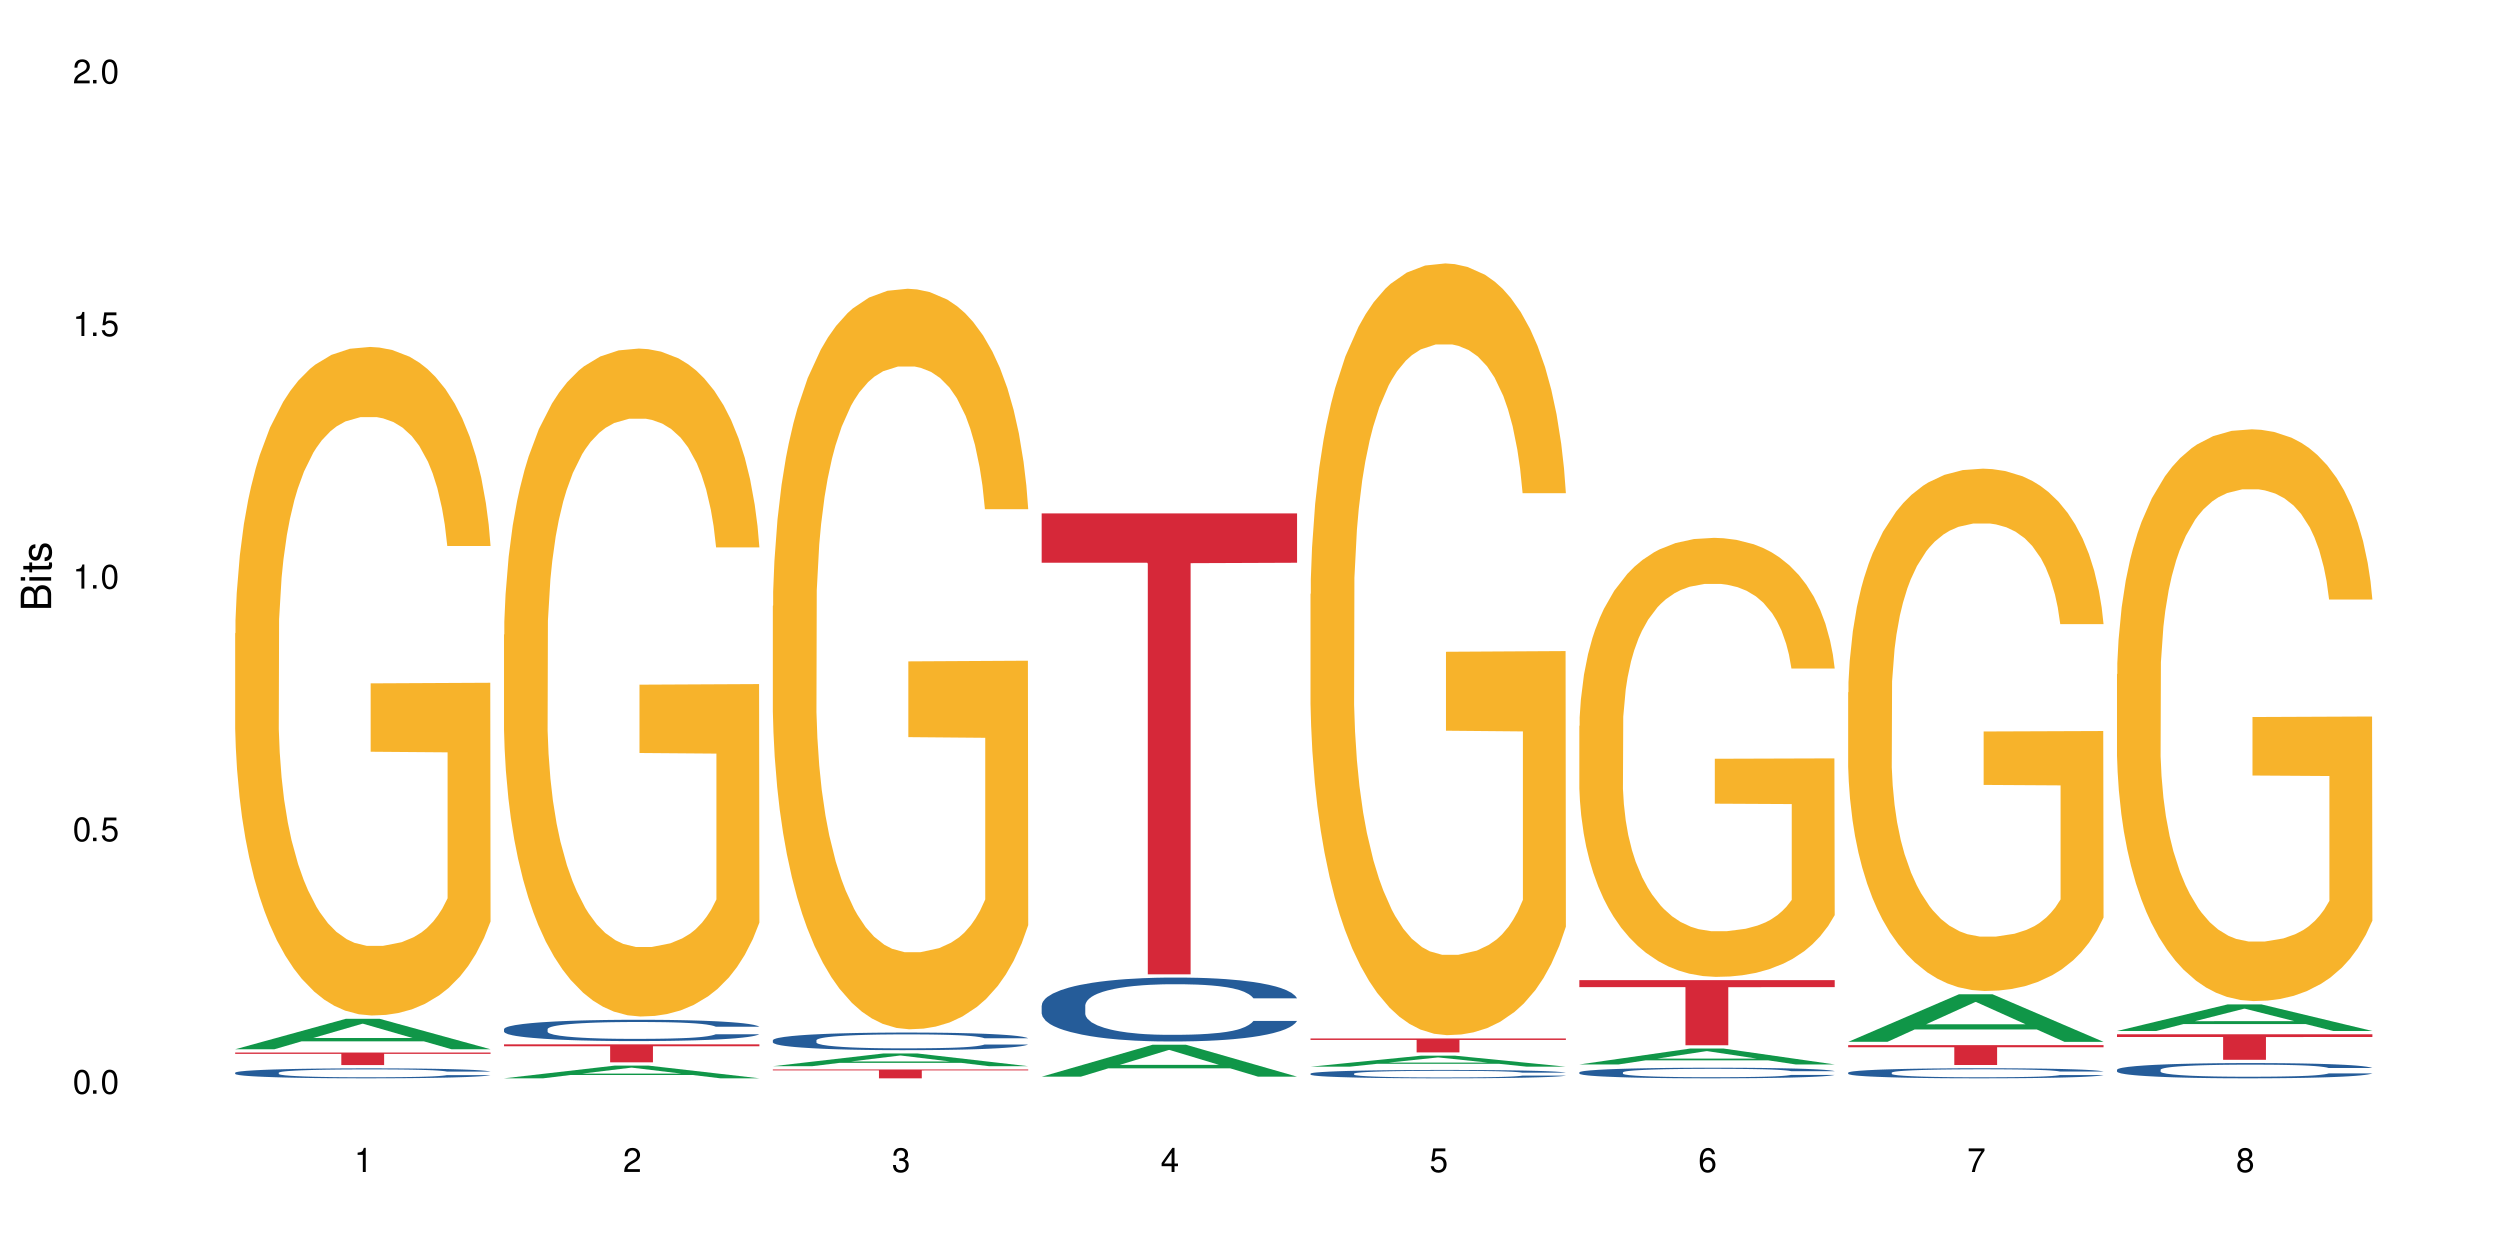 <?xml version="1.0" encoding="UTF-8"?>
<svg xmlns="http://www.w3.org/2000/svg" xmlns:xlink="http://www.w3.org/1999/xlink" width="720" height="360" viewBox="0 0 720 360">
<defs>
<g>
<g id="glyph-0-0">
</g>
<g id="glyph-0-1">
<path d="M 2.641 -6.938 C 2 -6.938 1.422 -6.656 1.078 -6.172 C 0.641 -5.562 0.406 -4.641 0.406 -3.359 C 0.406 -1.016 1.188 0.219 2.641 0.219 C 4.078 0.219 4.859 -1.016 4.859 -3.297 C 4.859 -4.641 4.656 -5.547 4.203 -6.172 C 3.844 -6.656 3.281 -6.938 2.641 -6.938 Z M 2.641 -6.188 C 3.547 -6.188 4 -5.25 4 -3.375 C 4 -1.406 3.562 -0.484 2.625 -0.484 C 1.734 -0.484 1.281 -1.438 1.281 -3.344 C 1.281 -5.25 1.734 -6.188 2.641 -6.188 Z M 2.641 -6.188 "/>
</g>
<g id="glyph-0-2">
<path d="M 1.828 -1 L 0.828 -1 L 0.828 0 L 1.828 0 Z M 1.828 -1 "/>
</g>
<g id="glyph-0-3">
<path d="M 4.562 -6.797 L 1.062 -6.797 L 0.547 -3.094 L 1.328 -3.094 C 1.719 -3.562 2.047 -3.734 2.578 -3.734 C 3.484 -3.734 4.062 -3.109 4.062 -2.094 C 4.062 -1.125 3.484 -0.531 2.578 -0.531 C 1.828 -0.531 1.375 -0.906 1.188 -1.672 L 0.328 -1.672 C 0.453 -1.109 0.547 -0.844 0.75 -0.594 C 1.125 -0.078 1.828 0.219 2.594 0.219 C 3.969 0.219 4.922 -0.781 4.922 -2.219 C 4.922 -3.562 4.031 -4.484 2.719 -4.484 C 2.25 -4.484 1.859 -4.359 1.469 -4.062 L 1.734 -5.969 L 4.562 -5.969 Z M 4.562 -6.797 "/>
</g>
<g id="glyph-0-4">
<path d="M 2.484 -4.938 L 2.484 0 L 3.328 0 L 3.328 -6.938 L 2.766 -6.938 C 2.469 -5.875 2.281 -5.734 0.984 -5.562 L 0.984 -4.938 Z M 2.484 -4.938 "/>
</g>
<g id="glyph-0-5">
<path d="M 4.859 -0.828 L 1.281 -0.828 C 1.359 -1.406 1.672 -1.781 2.5 -2.281 L 3.469 -2.828 C 4.406 -3.344 4.906 -4.062 4.906 -4.906 C 4.906 -5.484 4.672 -6.031 4.266 -6.406 C 3.859 -6.766 3.375 -6.938 2.719 -6.938 C 1.859 -6.938 1.219 -6.625 0.844 -6.031 C 0.609 -5.672 0.5 -5.234 0.484 -4.531 L 1.328 -4.531 C 1.359 -5.016 1.406 -5.281 1.531 -5.516 C 1.75 -5.938 2.188 -6.203 2.703 -6.203 C 3.469 -6.203 4.031 -5.641 4.031 -4.891 C 4.031 -4.344 3.719 -3.859 3.125 -3.516 L 2.234 -3 C 0.812 -2.172 0.406 -1.531 0.328 -0.016 L 4.859 -0.016 Z M 4.859 -0.828 "/>
</g>
<g id="glyph-0-6">
<path d="M 2.125 -3.188 L 2.578 -3.188 C 3.5 -3.188 3.984 -2.766 3.984 -1.922 C 3.984 -1.062 3.469 -0.531 2.594 -0.531 C 1.656 -0.531 1.203 -1 1.156 -2.016 L 0.312 -2.016 C 0.344 -1.453 0.438 -1.094 0.609 -0.781 C 0.953 -0.109 1.625 0.219 2.547 0.219 C 3.953 0.219 4.859 -0.625 4.859 -1.938 C 4.859 -2.828 4.516 -3.297 3.703 -3.594 C 4.344 -3.844 4.656 -4.328 4.656 -5.031 C 4.656 -6.219 3.875 -6.938 2.578 -6.938 C 1.203 -6.938 0.484 -6.172 0.453 -4.703 L 1.297 -4.703 C 1.312 -5.125 1.344 -5.359 1.453 -5.578 C 1.641 -5.969 2.062 -6.203 2.594 -6.203 C 3.344 -6.203 3.797 -5.75 3.797 -5 C 3.797 -4.516 3.609 -4.219 3.25 -4.047 C 3.016 -3.953 2.703 -3.922 2.125 -3.906 Z M 2.125 -3.188 "/>
</g>
<g id="glyph-0-7">
<path d="M 3.141 -1.672 L 3.141 0 L 3.984 0 L 3.984 -1.672 L 4.984 -1.672 L 4.984 -2.438 L 3.984 -2.438 L 3.984 -6.938 L 3.359 -6.938 L 0.266 -2.578 L 0.266 -1.672 Z M 3.141 -2.438 L 1 -2.438 L 3.141 -5.5 Z M 3.141 -2.438 "/>
</g>
<g id="glyph-0-8">
<path d="M 4.781 -5.125 C 4.609 -6.266 3.891 -6.938 2.844 -6.938 C 2.094 -6.938 1.422 -6.578 1.031 -5.953 C 0.594 -5.266 0.406 -4.422 0.406 -3.172 C 0.406 -2 0.578 -1.25 0.984 -0.641 C 1.359 -0.078 1.953 0.219 2.703 0.219 C 3.984 0.219 4.922 -0.75 4.922 -2.094 C 4.922 -3.375 4.062 -4.281 2.844 -4.281 C 2.172 -4.281 1.641 -4.031 1.281 -3.516 C 1.281 -5.234 1.828 -6.188 2.797 -6.188 C 3.391 -6.188 3.797 -5.797 3.938 -5.125 Z M 2.734 -3.531 C 3.547 -3.531 4.062 -2.953 4.062 -2.031 C 4.062 -1.156 3.484 -0.531 2.703 -0.531 C 1.922 -0.531 1.328 -1.188 1.328 -2.078 C 1.328 -2.938 1.906 -3.531 2.734 -3.531 Z M 2.734 -3.531 "/>
</g>
<g id="glyph-0-9">
<path d="M 4.984 -6.797 L 0.438 -6.797 L 0.438 -5.969 L 4.109 -5.969 C 2.5 -3.656 1.828 -2.234 1.328 0 L 2.219 0 C 2.594 -2.172 3.453 -4.047 4.984 -6.094 Z M 4.984 -6.797 "/>
</g>
<g id="glyph-0-10">
<path d="M 3.75 -3.656 C 4.469 -4.094 4.688 -4.438 4.688 -5.078 C 4.688 -6.172 3.844 -6.938 2.641 -6.938 C 1.438 -6.938 0.594 -6.172 0.594 -5.094 C 0.594 -4.438 0.812 -4.094 1.516 -3.656 C 0.734 -3.266 0.359 -2.703 0.359 -1.922 C 0.359 -0.656 1.281 0.219 2.641 0.219 C 3.984 0.219 4.922 -0.656 4.922 -1.922 C 4.922 -2.703 4.531 -3.266 3.75 -3.656 Z M 2.641 -6.188 C 3.359 -6.188 3.812 -5.75 3.812 -5.062 C 3.812 -4.406 3.344 -3.984 2.641 -3.984 C 1.922 -3.984 1.453 -4.406 1.453 -5.078 C 1.453 -5.75 1.922 -6.188 2.641 -6.188 Z M 2.641 -3.266 C 3.484 -3.266 4.062 -2.719 4.062 -1.906 C 4.062 -1.078 3.484 -0.531 2.625 -0.531 C 1.797 -0.531 1.219 -1.094 1.219 -1.906 C 1.219 -2.719 1.781 -3.266 2.641 -3.266 Z M 2.641 -3.266 "/>
</g>
<g id="glyph-1-0">
</g>
<g id="glyph-1-1">
<path d="M 0 -0.953 L 0 -4.891 C 0 -5.719 -0.234 -6.344 -0.734 -6.797 C -1.188 -7.234 -1.812 -7.469 -2.5 -7.469 C -3.547 -7.469 -4.188 -7 -4.625 -5.875 C -4.984 -6.688 -5.625 -7.094 -6.531 -7.094 C -7.172 -7.094 -7.734 -6.859 -8.141 -6.391 C -8.562 -5.922 -8.75 -5.344 -8.75 -4.5 L -8.75 -0.953 Z M -4.984 -2.062 L -7.766 -2.062 L -7.766 -4.219 C -7.766 -4.844 -7.688 -5.203 -7.453 -5.5 C -7.219 -5.812 -6.859 -5.969 -6.375 -5.969 C -5.891 -5.969 -5.531 -5.812 -5.297 -5.5 C -5.062 -5.203 -4.984 -4.844 -4.984 -4.219 Z M -0.984 -2.062 L -4 -2.062 L -4 -4.781 C -4 -5.766 -3.438 -6.359 -2.484 -6.359 C -1.547 -6.359 -0.984 -5.766 -0.984 -4.781 Z M -0.984 -2.062 "/>
</g>
<g id="glyph-1-2">
<path d="M -6.281 -1.797 L -6.281 -0.797 L 0 -0.797 L 0 -1.797 Z M -8.75 -1.797 L -8.75 -0.797 L -7.484 -0.797 L -7.484 -1.797 Z M -8.75 -1.797 "/>
</g>
<g id="glyph-1-3">
<path d="M -6.281 -3.047 L -6.281 -2.016 L -8.016 -2.016 L -8.016 -1.016 L -6.281 -1.016 L -6.281 -0.172 L -5.469 -0.172 L -5.469 -1.016 L -0.719 -1.016 C -0.078 -1.016 0.281 -1.453 0.281 -2.234 C 0.281 -2.5 0.25 -2.719 0.188 -3.047 L -0.641 -3.047 C -0.609 -2.906 -0.594 -2.766 -0.594 -2.562 C -0.594 -2.141 -0.719 -2.016 -1.156 -2.016 L -5.469 -2.016 L -5.469 -3.047 Z M -6.281 -3.047 "/>
</g>
<g id="glyph-1-4">
<path d="M -4.531 -5.25 C -5.766 -5.25 -6.469 -4.422 -6.469 -2.969 C -6.469 -1.516 -5.719 -0.562 -4.547 -0.562 C -3.562 -0.562 -3.094 -1.062 -2.734 -2.562 L -2.516 -3.484 C -2.344 -4.188 -2.094 -4.469 -1.641 -4.469 C -1.047 -4.469 -0.641 -3.875 -0.641 -3 C -0.641 -2.453 -0.797 -2 -1.062 -1.75 C -1.25 -1.594 -1.422 -1.531 -1.875 -1.469 L -1.875 -0.406 C -0.422 -0.453 0.281 -1.266 0.281 -2.922 C 0.281 -4.5 -0.5 -5.516 -1.719 -5.516 C -2.656 -5.516 -3.172 -4.984 -3.469 -3.734 L -3.703 -2.766 C -3.891 -1.953 -4.156 -1.609 -4.594 -1.609 C -5.188 -1.609 -5.547 -2.125 -5.547 -2.938 C -5.547 -3.75 -5.203 -4.172 -4.531 -4.203 Z M -4.531 -5.25 "/>
</g>
</g>
</defs>
<rect x="-72" y="-36" width="864" height="432" fill="rgb(100%, 100%, 100%)" fill-opacity="1"/>
<path fill-rule="nonzero" fill="rgb(6.275%, 58.824%, 28.235%)" fill-opacity="1" d="M 67.73 302.18 L 67.809 302.172 L 99.637 293.406 L 109.301 293.406 L 141.281 302.188 L 130.047 302.188 L 122.031 299.895 L 86.906 299.895 L 79.047 302.18 L 67.73 302.18 L 90.285 298.949 L 118.809 298.941 L 104.586 294.844 L 104.43 294.836 L 104.27 294.859 L 90.207 298.941 L 90.285 298.949 Z M 67.73 302.18 "/>
<path fill-rule="nonzero" fill="rgb(14.51%, 36.078%, 60%)" fill-opacity="1" d="M 67.73 308.934 L 67.82 308.93 L 67.82 308.867 L 68.09 308.77 L 68.719 308.645 L 69.344 308.559 L 70.961 308.402 L 73.203 308.254 L 75.535 308.137 L 77.238 308.07 L 78.766 308.016 L 82.262 307.922 L 84.504 307.871 L 86.926 307.824 L 89.887 307.781 L 92.039 307.754 L 96.883 307.715 L 100.469 307.695 L 103.25 307.688 L 109.262 307.688 L 112.848 307.699 L 115.449 307.711 L 118.32 307.73 L 120.742 307.754 L 124.957 307.812 L 128.727 307.887 L 130.43 307.93 L 133.121 308.008 L 135.184 308.086 L 136.617 308.156 L 138.234 308.254 L 139.668 308.371 L 140.746 308.504 L 141.281 308.617 L 128.727 308.617 L 128.098 308.512 L 127.379 308.43 L 126.035 308.324 L 124.688 308.246 L 122.805 308.172 L 121.102 308.121 L 118.77 308.07 L 116.707 308.039 L 114.555 308.016 L 112.488 308 L 108.543 307.984 L 103.969 307.984 L 102.266 307.992 L 98.766 308.012 L 96.883 308.031 L 94.191 308.066 L 92.309 308.102 L 90.066 308.152 L 88.539 308.199 L 86.656 308.266 L 85.312 308.328 L 83.785 308.414 L 82.891 308.477 L 82.082 308.551 L 81.363 308.637 L 80.828 308.73 L 80.469 308.828 L 80.289 308.922 L 80.289 309.328 L 80.469 309.422 L 80.918 309.531 L 82.082 309.691 L 83.785 309.832 L 85.762 309.941 L 87.645 310.02 L 88.719 310.055 L 90.156 310.098 L 92.398 310.148 L 95.629 310.203 L 97.512 310.223 L 100.383 310.246 L 103.34 310.254 L 107.289 310.254 L 110.785 310.246 L 113.117 310.23 L 115.539 310.211 L 118.859 310.164 L 120.922 310.125 L 122.715 310.074 L 124.062 310.023 L 124.957 309.984 L 126.305 309.902 L 127.379 309.812 L 128.188 309.719 L 128.727 309.633 L 141.281 309.633 L 140.746 309.734 L 139.938 309.84 L 139.129 309.914 L 137.875 310.008 L 136.441 310.086 L 134.375 310.18 L 132.672 310.238 L 130.43 310.305 L 128.367 310.355 L 126.125 310.398 L 122.805 310.453 L 120.652 310.477 L 118.32 310.5 L 115.539 310.523 L 112.043 310.539 L 108.273 310.551 L 104.777 310.555 L 101.008 310.547 L 98.227 310.539 L 94.551 310.516 L 89.977 310.469 L 86.656 310.418 L 84.055 310.367 L 81.812 310.316 L 79.301 310.246 L 76.074 310.129 L 74.098 310.039 L 72.754 309.965 L 71.23 309.863 L 70.152 309.773 L 68.898 309.625 L 68 309.441 L 67.73 309.297 Z M 67.73 308.934 "/>
<path fill-rule="nonzero" fill="rgb(96.863%, 70.196%, 16.863%)" fill-opacity="1" d="M 67.73 182.387 L 67.82 182.211 L 67.82 178.695 L 68.18 170.781 L 69.078 159.879 L 70.242 150.914 L 71.5 143.879 L 72.305 140.188 L 73.652 134.91 L 74.816 131.043 L 77.777 123.129 L 81.543 115.742 L 83.609 112.578 L 85.941 109.59 L 89.258 106.25 L 90.785 105.016 L 95.449 102.203 L 100.738 100.445 L 106.57 99.918 L 109.262 100.094 L 112.938 100.797 L 117.961 102.73 L 120.832 104.488 L 123.074 106.25 L 125.406 108.535 L 128.277 112.051 L 130.969 116.27 L 133.121 120.492 L 135.273 125.766 L 137.066 131.395 L 138.594 137.547 L 139.938 144.934 L 140.746 151.09 L 141.281 157.242 L 128.816 157.242 L 128.098 151.09 L 127.289 146.34 L 125.945 140.539 L 124.598 136.316 L 123.254 132.977 L 120.742 128.406 L 118.59 125.59 L 115.898 123.129 L 113.297 121.547 L 110.336 120.492 L 108.543 120.141 L 103.789 120.141 L 99.484 121.371 L 96.973 122.777 L 95.18 124.184 L 92.668 126.82 L 91.141 128.934 L 90.246 130.34 L 87.555 135.789 L 85.762 140.715 L 84.773 144.055 L 83.52 149.328 L 82.621 154.078 L 81.633 161.109 L 81.098 166.387 L 80.379 178.344 L 80.289 209.996 L 80.559 216.676 L 81.098 223.887 L 81.812 230.219 L 82.891 236.898 L 83.965 242 L 85.852 248.855 L 87.465 253.43 L 88.719 256.418 L 91.141 261.164 L 92.129 262.746 L 94.461 265.914 L 96.883 268.375 L 99.844 270.484 L 102.086 271.539 L 105.672 272.418 L 110.246 272.418 L 115.629 271.363 L 119.039 269.957 L 121.371 268.551 L 122.895 267.32 L 124.777 265.387 L 126.125 263.629 L 127.379 261.691 L 128.906 258.703 L 128.906 216.676 L 106.75 216.5 L 106.75 196.809 L 141.195 196.633 L 141.281 265.387 L 139.398 270.133 L 137.066 274.707 L 134.824 278.223 L 132.492 281.211 L 129.176 284.551 L 126.484 286.664 L 122.355 289.125 L 118.59 290.707 L 114.645 291.762 L 111.145 292.289 L 107.02 292.465 L 103.34 292.113 L 99.395 291.059 L 96.254 289.652 L 93.383 287.895 L 90.516 285.605 L 86.926 281.914 L 84.594 278.926 L 82.172 275.234 L 79.75 270.836 L 77.598 266.09 L 76.164 262.395 L 74.727 258.176 L 73.203 252.902 L 71.766 246.922 L 70.691 241.473 L 69.703 235.316 L 68.988 229.516 L 68.27 221.602 L 67.91 215.27 L 67.73 209.82 Z M 67.73 182.387 "/>
<path fill-rule="nonzero" fill="rgb(83.922%, 15.686%, 22.353%)" fill-opacity="1" d="M 67.73 303.129 L 141.281 303.129 L 141.281 303.516 L 110.629 303.52 L 110.629 306.746 L 98.297 306.746 L 98.297 303.523 L 98.117 303.516 L 67.73 303.516 Z M 67.73 303.129 "/>
<path fill-rule="nonzero" fill="rgb(6.275%, 58.824%, 28.235%)" fill-opacity="1" d="M 145.156 310.551 L 145.234 310.547 L 177.059 306.891 L 186.723 306.891 L 218.707 310.555 L 207.469 310.555 L 199.453 309.598 L 164.328 309.598 L 156.469 310.551 L 145.156 310.551 L 167.707 309.203 L 196.23 309.199 L 182.008 307.488 L 181.852 307.484 L 181.695 307.496 L 167.629 309.199 L 167.707 309.203 Z M 145.156 310.551 "/>
<path fill-rule="nonzero" fill="rgb(14.51%, 36.078%, 60%)" fill-opacity="1" d="M 145.156 296.367 L 145.242 296.363 L 145.242 296.227 L 145.512 296.016 L 146.141 295.746 L 146.77 295.562 L 148.383 295.23 L 150.625 294.91 L 152.957 294.664 L 154.664 294.52 L 156.188 294.406 L 159.684 294.199 L 161.93 294.094 L 164.352 293.996 L 167.309 293.902 L 169.461 293.848 L 174.305 293.758 L 177.895 293.719 L 180.676 293.699 L 186.684 293.699 L 190.273 293.723 L 192.875 293.75 L 195.742 293.797 L 198.164 293.848 L 202.383 293.969 L 206.148 294.125 L 207.852 294.215 L 210.543 294.391 L 212.605 294.559 L 214.043 294.703 L 215.656 294.91 L 217.094 295.164 L 218.168 295.449 L 218.707 295.691 L 206.148 295.691 L 205.52 295.465 L 204.805 295.293 L 203.457 295.062 L 202.113 294.898 L 200.23 294.738 L 198.523 294.633 L 196.191 294.523 L 194.129 294.457 L 191.977 294.406 L 189.914 294.375 L 185.969 294.34 L 181.391 294.34 L 179.688 294.352 L 176.191 294.395 L 174.305 294.434 L 171.613 294.512 L 169.73 294.586 L 167.488 294.699 L 165.965 294.793 L 164.082 294.938 L 162.734 295.066 L 161.211 295.254 L 160.312 295.395 L 159.508 295.551 L 158.789 295.734 L 158.25 295.93 L 157.891 296.137 L 157.711 296.34 L 157.711 297.207 L 157.891 297.41 L 158.34 297.645 L 159.508 297.988 L 161.211 298.285 L 163.184 298.52 L 165.066 298.688 L 166.145 298.766 L 167.578 298.855 L 169.82 298.969 L 173.051 299.082 L 174.934 299.125 L 177.805 299.172 L 180.766 299.191 L 184.711 299.191 L 188.211 299.172 L 190.543 299.141 L 192.965 299.098 L 196.281 299 L 198.344 298.914 L 200.141 298.805 L 201.484 298.699 L 202.383 298.609 L 203.727 298.438 L 204.805 298.246 L 205.609 298.051 L 206.148 297.859 L 218.707 297.859 L 218.168 298.082 L 217.359 298.301 L 216.555 298.465 L 215.297 298.66 L 213.863 298.832 L 211.801 299.031 L 210.094 299.16 L 207.852 299.301 L 205.789 299.406 L 203.547 299.5 L 200.23 299.613 L 198.074 299.668 L 195.742 299.719 L 192.965 299.766 L 189.465 299.805 L 185.699 299.824 L 182.199 299.832 L 178.434 299.82 L 175.652 299.797 L 171.973 299.746 L 167.398 299.645 L 164.082 299.539 L 161.48 299.434 L 159.238 299.32 L 156.727 299.172 L 153.496 298.922 L 151.523 298.734 L 150.176 298.574 L 148.652 298.359 L 147.574 298.16 L 146.32 297.848 L 145.422 297.449 L 145.156 297.141 Z M 145.156 296.367 "/>
<path fill-rule="nonzero" fill="rgb(96.863%, 70.196%, 16.863%)" fill-opacity="1" d="M 145.156 182.781 L 145.242 182.605 L 145.242 179.09 L 145.602 171.184 L 146.5 160.293 L 147.664 151.332 L 148.922 144.305 L 149.73 140.617 L 151.074 135.344 L 152.242 131.48 L 155.199 123.574 L 158.969 116.195 L 161.031 113.035 L 163.363 110.047 L 166.684 106.707 L 168.207 105.48 L 172.871 102.668 L 178.164 100.91 L 183.992 100.383 L 186.684 100.559 L 190.363 101.262 L 195.387 103.195 L 198.254 104.953 L 200.496 106.707 L 202.828 108.992 L 205.699 112.508 L 208.391 116.723 L 210.543 120.938 L 212.695 126.211 L 214.492 131.832 L 216.016 137.98 L 217.359 145.359 L 218.168 151.508 L 218.707 157.656 L 206.238 157.656 L 205.52 151.508 L 204.715 146.766 L 203.367 140.969 L 202.023 136.75 L 200.676 133.414 L 198.164 128.844 L 196.012 126.035 L 193.32 123.574 L 190.723 121.992 L 187.762 120.938 L 185.969 120.59 L 181.211 120.59 L 176.906 121.816 L 174.395 123.223 L 172.602 124.629 L 170.09 127.266 L 168.566 129.371 L 167.668 130.777 L 164.977 136.223 L 163.184 141.145 L 162.195 144.48 L 160.941 149.75 L 160.043 154.496 L 159.059 161.523 L 158.52 166.793 L 157.801 178.738 L 157.711 210.363 L 157.98 217.039 L 158.52 224.242 L 159.238 230.566 L 160.312 237.242 L 161.391 242.336 L 163.273 249.188 L 164.887 253.758 L 166.145 256.742 L 168.566 261.488 L 169.551 263.066 L 171.883 266.23 L 174.305 268.691 L 177.266 270.797 L 179.508 271.852 L 183.098 272.73 L 187.672 272.73 L 193.055 271.676 L 196.461 270.27 L 198.793 268.867 L 200.32 267.637 L 202.203 265.703 L 203.547 263.945 L 204.805 262.016 L 206.328 259.027 L 206.328 217.039 L 184.172 216.863 L 184.172 197.188 L 218.617 197.012 L 218.707 265.703 L 216.824 270.445 L 214.492 275.016 L 212.25 278.527 L 209.918 281.516 L 206.598 284.852 L 203.906 286.961 L 199.781 289.422 L 196.012 291 L 192.066 292.055 L 188.566 292.582 L 184.441 292.758 L 180.766 292.406 L 176.816 291.352 L 173.68 289.949 L 170.809 288.191 L 167.938 285.906 L 164.352 282.219 L 162.016 279.23 L 159.594 275.543 L 157.172 271.148 L 155.02 266.406 L 153.586 262.715 L 152.152 258.5 L 150.625 253.23 L 149.191 247.258 L 148.113 241.809 L 147.129 235.66 L 146.41 229.863 L 145.691 221.957 L 145.332 215.633 L 145.156 210.188 Z M 145.156 182.781 "/>
<path fill-rule="nonzero" fill="rgb(83.922%, 15.686%, 22.353%)" fill-opacity="1" d="M 145.156 300.773 L 218.707 300.773 L 218.707 301.328 L 188.051 301.332 L 188.051 305.945 L 175.719 305.945 L 175.719 301.336 L 175.539 301.328 L 145.156 301.328 Z M 145.156 300.773 "/>
<path fill-rule="nonzero" fill="rgb(6.275%, 58.824%, 28.235%)" fill-opacity="1" d="M 222.578 307.066 L 222.656 307.062 L 254.48 303.391 L 264.148 303.391 L 296.129 307.07 L 284.895 307.07 L 276.879 306.109 L 241.75 306.109 L 233.895 307.066 L 222.578 307.066 L 245.129 305.711 L 273.656 305.707 L 259.434 303.992 L 259.273 303.988 L 259.117 304 L 245.051 305.707 L 245.129 305.711 Z M 222.578 307.066 "/>
<path fill-rule="nonzero" fill="rgb(14.51%, 36.078%, 60%)" fill-opacity="1" d="M 222.578 299.586 L 222.668 299.582 L 222.668 299.469 L 222.938 299.293 L 223.562 299.07 L 224.191 298.918 L 225.809 298.645 L 228.051 298.379 L 230.383 298.176 L 232.086 298.055 L 233.609 297.961 L 237.109 297.793 L 239.352 297.703 L 241.773 297.625 L 244.734 297.547 L 246.887 297.5 L 251.73 297.426 L 255.316 297.395 L 258.098 297.379 L 264.109 297.379 L 267.695 297.398 L 270.297 297.422 L 273.168 297.457 L 275.59 297.5 L 279.805 297.602 L 283.57 297.73 L 285.277 297.805 L 287.969 297.949 L 290.031 298.09 L 291.465 298.207 L 293.082 298.379 L 294.516 298.59 L 295.59 298.824 L 296.129 299.023 L 283.57 299.023 L 282.945 298.84 L 282.227 298.695 L 280.883 298.504 L 279.535 298.371 L 277.652 298.234 L 275.949 298.148 L 273.617 298.059 L 271.551 298.004 L 269.398 297.961 L 267.336 297.934 L 263.391 297.906 L 258.816 297.906 L 257.109 297.918 L 253.613 297.953 L 251.73 297.984 L 249.039 298.051 L 247.156 298.109 L 244.914 298.203 L 243.387 298.281 L 241.504 298.402 L 240.16 298.508 L 238.633 298.664 L 237.738 298.777 L 236.93 298.91 L 236.211 299.062 L 235.672 299.223 L 235.316 299.395 L 235.137 299.562 L 235.137 300.281 L 235.316 300.449 L 235.762 300.641 L 236.93 300.926 L 238.633 301.172 L 240.605 301.363 L 242.492 301.504 L 243.566 301.57 L 245.004 301.645 L 247.246 301.734 L 250.473 301.828 L 252.355 301.867 L 255.227 301.902 L 258.188 301.922 L 262.133 301.922 L 265.633 301.902 L 267.965 301.879 L 270.387 301.844 L 273.707 301.766 L 275.77 301.691 L 277.562 301.602 L 278.906 301.512 L 279.805 301.438 L 281.148 301.297 L 282.227 301.137 L 283.035 300.977 L 283.57 300.816 L 296.129 300.816 L 295.59 301.004 L 294.785 301.184 L 293.977 301.32 L 292.723 301.48 L 291.285 301.625 L 289.223 301.785 L 287.52 301.895 L 285.277 302.008 L 283.215 302.098 L 280.973 302.176 L 277.652 302.27 L 275.5 302.316 L 273.168 302.355 L 270.387 302.395 L 266.887 302.426 L 263.121 302.445 L 259.621 302.449 L 255.855 302.441 L 253.074 302.422 L 249.398 302.379 L 244.824 302.297 L 241.504 302.207 L 238.902 302.121 L 236.66 302.027 L 234.148 301.902 L 230.918 301.699 L 228.945 301.543 L 227.602 301.41 L 226.074 301.23 L 225 301.07 L 223.742 300.809 L 222.848 300.48 L 222.578 300.227 Z M 222.578 299.586 "/>
<path fill-rule="nonzero" fill="rgb(96.863%, 70.196%, 16.863%)" fill-opacity="1" d="M 222.578 174.508 L 222.668 174.312 L 222.668 170.414 L 223.027 161.652 L 223.922 149.574 L 225.09 139.641 L 226.344 131.852 L 227.152 127.758 L 228.496 121.918 L 229.664 117.633 L 232.625 108.867 L 236.391 100.688 L 238.453 97.18 L 240.785 93.867 L 244.105 90.168 L 245.629 88.805 L 250.293 85.688 L 255.586 83.742 L 261.418 83.156 L 264.109 83.352 L 267.785 84.129 L 272.809 86.273 L 275.68 88.219 L 277.922 90.168 L 280.254 92.699 L 283.125 96.594 L 285.816 101.27 L 287.969 105.945 L 290.121 111.789 L 291.914 118.02 L 293.438 124.84 L 294.785 133.02 L 295.59 139.836 L 296.129 146.652 L 283.66 146.652 L 282.945 139.836 L 282.137 134.578 L 280.793 128.148 L 279.445 123.477 L 278.102 119.773 L 275.59 114.711 L 273.438 111.594 L 270.746 108.867 L 268.145 107.113 L 265.184 105.945 L 263.391 105.555 L 258.637 105.555 L 254.332 106.918 L 251.82 108.477 L 250.023 110.035 L 247.512 112.957 L 245.988 115.293 L 245.094 116.852 L 242.402 122.891 L 240.605 128.344 L 239.621 132.043 L 238.363 137.887 L 237.469 143.148 L 236.48 150.938 L 235.941 156.781 L 235.227 170.027 L 235.137 205.086 L 235.406 212.488 L 235.941 220.473 L 236.66 227.484 L 237.738 234.887 L 238.812 240.535 L 240.695 248.133 L 242.312 253.195 L 243.566 256.508 L 245.988 261.766 L 246.977 263.52 L 249.309 267.023 L 251.73 269.75 L 254.691 272.09 L 256.934 273.258 L 260.52 274.23 L 265.094 274.23 L 270.477 273.062 L 273.887 271.504 L 276.219 269.945 L 277.742 268.582 L 279.625 266.441 L 280.973 264.492 L 282.227 262.352 L 283.75 259.039 L 283.75 212.488 L 261.598 212.293 L 261.598 190.477 L 296.039 190.281 L 296.129 266.441 L 294.246 271.699 L 291.914 276.766 L 289.672 280.66 L 287.34 283.969 L 284.02 287.672 L 281.328 290.008 L 277.203 292.734 L 273.438 294.488 L 269.488 295.656 L 265.992 296.242 L 261.867 296.438 L 258.188 296.047 L 254.242 294.879 L 251.102 293.32 L 248.23 291.371 L 245.359 288.84 L 241.773 284.75 L 239.441 281.438 L 237.02 277.348 L 234.598 272.48 L 232.445 267.219 L 231.008 263.129 L 229.574 258.453 L 228.051 252.613 L 226.613 245.988 L 225.539 239.949 L 224.551 233.133 L 223.832 226.707 L 223.117 217.941 L 222.758 210.93 L 222.578 204.891 Z M 222.578 174.508 "/>
<path fill-rule="nonzero" fill="rgb(83.922%, 15.686%, 22.353%)" fill-opacity="1" d="M 222.578 308.012 L 296.129 308.012 L 296.129 308.281 L 265.477 308.285 L 265.477 310.555 L 253.141 310.555 L 253.141 308.289 L 252.965 308.281 L 222.578 308.281 Z M 222.578 308.012 "/>
<path fill-rule="nonzero" fill="rgb(6.275%, 58.824%, 28.235%)" fill-opacity="1" d="M 300 310.074 L 300.078 310.066 L 331.906 300.891 L 341.57 300.891 L 373.555 310.082 L 362.316 310.082 L 354.301 307.684 L 319.176 307.684 L 311.316 310.074 L 300 310.074 L 322.555 306.691 L 351.078 306.684 L 336.855 302.395 L 336.699 302.387 L 336.543 302.41 L 322.477 306.684 L 322.555 306.691 Z M 300 310.074 "/>
<path fill-rule="nonzero" fill="rgb(14.51%, 36.078%, 60%)" fill-opacity="1" d="M 300 289.555 L 300.09 289.539 L 300.09 289.137 L 300.359 288.496 L 300.988 287.688 L 301.617 287.133 L 303.23 286.141 L 305.473 285.184 L 307.805 284.441 L 309.508 284.004 L 311.035 283.668 L 314.531 283.047 L 316.773 282.727 L 319.195 282.441 L 322.156 282.156 L 324.309 281.988 L 329.152 281.719 L 332.742 281.602 L 335.52 281.551 L 341.531 281.551 L 345.117 281.617 L 347.719 281.699 L 350.59 281.836 L 353.012 281.988 L 357.227 282.355 L 360.996 282.828 L 362.699 283.098 L 365.391 283.617 L 367.453 284.121 L 368.891 284.559 L 370.504 285.184 L 371.938 285.938 L 373.016 286.797 L 373.555 287.52 L 360.996 287.52 L 360.367 286.848 L 359.648 286.324 L 358.305 285.637 L 356.961 285.148 L 355.074 284.66 L 353.371 284.34 L 351.039 284.023 L 348.977 283.82 L 346.824 283.668 L 344.762 283.566 L 340.812 283.465 L 336.238 283.465 L 334.535 283.5 L 331.035 283.637 L 329.152 283.754 L 326.461 283.988 L 324.578 284.207 L 322.336 284.543 L 320.812 284.828 L 318.926 285.266 L 317.582 285.652 L 316.059 286.207 L 315.16 286.629 L 314.352 287.102 L 313.637 287.656 L 313.098 288.242 L 312.738 288.867 L 312.559 289.473 L 312.559 292.078 L 312.738 292.684 L 313.188 293.391 L 314.352 294.418 L 316.059 295.309 L 318.031 296.016 L 319.914 296.52 L 320.992 296.754 L 322.426 297.023 L 324.668 297.359 L 327.898 297.695 L 329.781 297.832 L 332.652 297.965 L 335.609 298.031 L 339.559 298.031 L 343.055 297.965 L 345.387 297.883 L 347.809 297.746 L 351.129 297.461 L 353.191 297.191 L 354.984 296.871 L 356.332 296.551 L 357.227 296.285 L 358.574 295.762 L 359.648 295.191 L 360.457 294.602 L 360.996 294.031 L 373.555 294.031 L 373.016 294.703 L 372.207 295.359 L 371.402 295.848 L 370.145 296.434 L 368.711 296.957 L 366.645 297.543 L 364.941 297.93 L 362.699 298.352 L 360.637 298.672 L 358.395 298.957 L 355.074 299.293 L 352.922 299.461 L 350.59 299.613 L 347.809 299.75 L 344.312 299.867 L 340.543 299.934 L 337.047 299.949 L 333.277 299.918 L 330.5 299.848 L 326.82 299.699 L 322.246 299.395 L 318.926 299.074 L 316.324 298.754 L 314.082 298.418 L 311.57 297.965 L 308.344 297.227 L 306.371 296.652 L 305.023 296.184 L 303.5 295.527 L 302.422 294.938 L 301.168 293.996 L 300.27 292.801 L 300 291.875 Z M 300 289.555 "/>
<path fill-rule="nonzero" fill="rgb(83.922%, 15.686%, 22.353%)" fill-opacity="1" d="M 300 147.859 L 373.555 147.859 L 373.555 162.07 L 342.898 162.195 L 342.898 280.605 L 330.566 280.605 L 330.566 162.32 L 330.387 162.07 L 300 162.07 Z M 300 147.859 "/>
<path fill-rule="nonzero" fill="rgb(6.275%, 58.824%, 28.235%)" fill-opacity="1" d="M 377.426 307.203 L 377.504 307.199 L 409.328 304.027 L 418.992 304.027 L 450.977 307.207 L 439.738 307.207 L 431.723 306.375 L 396.598 306.375 L 388.738 307.203 L 377.426 307.203 L 399.977 306.035 L 428.504 306.031 L 414.277 304.547 L 414.121 304.543 L 413.965 304.555 L 399.898 306.031 L 399.977 306.035 Z M 377.426 307.203 "/>
<path fill-rule="nonzero" fill="rgb(14.51%, 36.078%, 60%)" fill-opacity="1" d="M 377.426 309.195 L 377.516 309.191 L 377.516 309.141 L 377.781 309.055 L 378.41 308.949 L 379.039 308.879 L 380.652 308.75 L 382.895 308.625 L 385.227 308.527 L 386.934 308.469 L 388.457 308.426 L 391.957 308.344 L 394.199 308.301 L 396.621 308.266 L 399.578 308.227 L 401.734 308.207 L 406.574 308.172 L 410.164 308.156 L 412.945 308.148 L 418.953 308.148 L 422.543 308.156 L 425.145 308.168 L 428.016 308.188 L 430.438 308.207 L 434.652 308.254 L 438.418 308.316 L 440.125 308.352 L 442.812 308.418 L 444.879 308.484 L 446.312 308.543 L 447.926 308.625 L 449.363 308.723 L 450.438 308.836 L 450.977 308.93 L 438.418 308.93 L 437.789 308.84 L 437.074 308.773 L 435.727 308.684 L 434.383 308.621 L 432.5 308.555 L 430.793 308.512 L 428.461 308.473 L 426.398 308.445 L 424.246 308.426 L 422.184 308.414 L 418.238 308.398 L 413.664 308.398 L 411.957 308.402 L 408.461 308.422 L 406.574 308.438 L 403.887 308.469 L 402 308.496 L 399.758 308.539 L 398.234 308.578 L 396.352 308.633 L 395.004 308.684 L 393.48 308.758 L 392.582 308.812 L 391.777 308.875 L 391.059 308.945 L 390.52 309.023 L 390.16 309.105 L 389.98 309.184 L 389.98 309.523 L 390.16 309.605 L 390.609 309.695 L 391.777 309.832 L 393.48 309.945 L 395.453 310.039 L 397.336 310.105 L 398.414 310.137 L 399.848 310.172 L 402.09 310.215 L 405.32 310.258 L 407.203 310.277 L 410.074 310.293 L 413.035 310.305 L 416.98 310.305 L 420.48 310.293 L 422.812 310.285 L 425.234 310.266 L 428.551 310.227 L 430.613 310.191 L 432.41 310.152 L 433.754 310.109 L 434.652 310.074 L 435.996 310.008 L 437.074 309.93 L 437.879 309.855 L 438.418 309.781 L 450.977 309.781 L 450.438 309.867 L 449.633 309.953 L 448.824 310.016 L 447.566 310.094 L 446.133 310.164 L 444.07 310.238 L 442.367 310.289 L 440.125 310.344 L 438.059 310.387 L 435.816 310.426 L 432.5 310.469 L 430.348 310.488 L 428.016 310.512 L 425.234 310.527 L 421.734 310.543 L 417.969 310.551 L 414.469 310.555 L 410.703 310.551 L 407.922 310.539 L 404.242 310.52 L 399.668 310.48 L 396.352 310.441 L 393.75 310.398 L 391.508 310.355 L 388.996 310.293 L 385.766 310.199 L 383.793 310.121 L 382.449 310.062 L 380.922 309.977 L 379.848 309.898 L 378.59 309.777 L 377.695 309.621 L 377.426 309.5 Z M 377.426 309.195 "/>
<path fill-rule="nonzero" fill="rgb(96.863%, 70.196%, 16.863%)" fill-opacity="1" d="M 377.426 171.066 L 377.516 170.863 L 377.516 166.801 L 377.871 157.668 L 378.77 145.082 L 379.938 134.73 L 381.191 126.613 L 382 122.348 L 383.344 116.258 L 384.512 111.793 L 387.469 102.66 L 391.238 94.133 L 393.301 90.48 L 395.633 87.027 L 398.953 83.172 L 400.477 81.75 L 405.141 78.504 L 410.434 76.473 L 416.262 75.863 L 418.953 76.066 L 422.633 76.879 L 427.656 79.113 L 430.527 81.145 L 432.77 83.172 L 435.102 85.812 L 437.969 89.871 L 440.66 94.742 L 442.812 99.613 L 444.969 105.703 L 446.762 112.199 L 448.285 119.305 L 449.633 127.828 L 450.438 134.934 L 450.977 142.039 L 438.508 142.039 L 437.789 134.934 L 436.984 129.453 L 435.637 122.754 L 434.293 117.883 L 432.949 114.027 L 430.438 108.75 L 428.281 105.5 L 425.594 102.66 L 422.992 100.832 L 420.031 99.613 L 418.238 99.207 L 413.484 99.207 L 409.176 100.629 L 406.664 102.254 L 404.871 103.879 L 402.359 106.922 L 400.836 109.359 L 399.938 110.98 L 397.246 117.273 L 395.453 122.957 L 394.469 126.812 L 393.211 132.902 L 392.312 138.383 L 391.328 146.504 L 390.789 152.594 L 390.07 166.398 L 389.98 202.934 L 390.25 210.648 L 390.789 218.969 L 391.508 226.277 L 392.582 233.992 L 393.66 239.879 L 395.543 247.793 L 397.156 253.07 L 398.414 256.523 L 400.836 262.004 L 401.82 263.828 L 404.156 267.484 L 406.574 270.324 L 409.535 272.762 L 411.777 273.98 L 415.367 274.992 L 419.941 274.992 L 425.324 273.777 L 428.73 272.152 L 431.062 270.527 L 432.59 269.105 L 434.473 266.875 L 435.816 264.844 L 437.074 262.613 L 438.598 259.16 L 438.598 210.648 L 416.441 210.445 L 416.441 187.711 L 450.887 187.508 L 450.977 266.875 L 449.094 272.355 L 446.762 277.633 L 444.52 281.691 L 442.188 285.145 L 438.867 289 L 436.176 291.438 L 432.051 294.277 L 428.281 296.105 L 424.336 297.32 L 420.84 297.93 L 416.711 298.133 L 413.035 297.727 L 409.086 296.512 L 405.949 294.887 L 403.078 292.855 L 400.207 290.219 L 396.621 285.953 L 394.289 282.504 L 391.867 278.242 L 389.445 273.168 L 387.293 267.688 L 385.855 263.422 L 384.422 258.551 L 382.895 252.461 L 381.461 245.562 L 380.383 239.27 L 379.398 232.164 L 378.68 225.465 L 377.961 216.332 L 377.605 209.023 L 377.426 202.73 Z M 377.426 171.066 "/>
<path fill-rule="nonzero" fill="rgb(83.922%, 15.686%, 22.353%)" fill-opacity="1" d="M 377.426 299.078 L 450.977 299.078 L 450.977 299.504 L 420.324 299.508 L 420.324 303.086 L 407.988 303.086 L 407.988 299.512 L 407.809 299.504 L 377.426 299.504 Z M 377.426 299.078 "/>
<path fill-rule="nonzero" fill="rgb(6.275%, 58.824%, 28.235%)" fill-opacity="1" d="M 454.848 306.559 L 454.926 306.555 L 486.75 301.984 L 496.418 301.984 L 528.398 306.562 L 517.164 306.562 L 509.148 305.367 L 474.023 305.367 L 466.164 306.559 L 454.848 306.559 L 477.402 304.875 L 505.926 304.871 L 491.703 302.73 L 491.547 302.727 L 491.387 302.738 L 477.32 304.871 L 477.402 304.875 Z M 454.848 306.559 "/>
<path fill-rule="nonzero" fill="rgb(14.51%, 36.078%, 60%)" fill-opacity="1" d="M 454.848 308.832 L 454.938 308.828 L 454.938 308.762 L 455.207 308.656 L 455.836 308.523 L 456.461 308.43 L 458.078 308.266 L 460.32 308.109 L 462.652 307.984 L 464.355 307.914 L 465.879 307.859 L 469.379 307.754 L 471.621 307.703 L 474.043 307.656 L 477.004 307.605 L 479.156 307.578 L 484 307.535 L 487.586 307.516 L 490.367 307.508 L 496.379 307.508 L 499.965 307.52 L 502.566 307.531 L 505.438 307.555 L 507.859 307.578 L 512.074 307.641 L 515.844 307.719 L 517.547 307.762 L 520.238 307.848 L 522.301 307.934 L 523.734 308.004 L 525.352 308.109 L 526.785 308.234 L 527.863 308.375 L 528.398 308.496 L 515.844 308.496 L 515.215 308.383 L 514.496 308.297 L 513.152 308.184 L 511.805 308.102 L 509.922 308.023 L 508.219 307.969 L 505.887 307.918 L 503.824 307.883 L 501.672 307.859 L 499.605 307.84 L 495.66 307.824 L 491.086 307.824 L 489.383 307.828 L 485.883 307.852 L 484 307.871 L 481.309 307.91 L 479.426 307.945 L 477.184 308.004 L 475.656 308.051 L 473.773 308.121 L 472.43 308.188 L 470.902 308.277 L 470.008 308.348 L 469.199 308.426 L 468.48 308.52 L 467.945 308.617 L 467.586 308.719 L 467.406 308.82 L 467.406 309.25 L 467.586 309.352 L 468.035 309.469 L 469.199 309.637 L 470.902 309.785 L 472.879 309.902 L 474.762 309.984 L 475.836 310.023 L 477.273 310.07 L 479.516 310.125 L 482.742 310.18 L 484.629 310.203 L 487.496 310.227 L 490.457 310.234 L 494.406 310.234 L 497.902 310.227 L 500.234 310.211 L 502.656 310.188 L 505.977 310.141 L 508.039 310.098 L 509.832 310.043 L 511.18 309.992 L 512.074 309.945 L 513.422 309.859 L 514.496 309.766 L 515.305 309.668 L 515.844 309.574 L 528.398 309.574 L 527.863 309.684 L 527.055 309.793 L 526.246 309.875 L 524.992 309.973 L 523.555 310.059 L 521.492 310.156 L 519.789 310.219 L 517.547 310.289 L 515.484 310.344 L 513.242 310.391 L 509.922 310.445 L 507.77 310.473 L 505.438 310.5 L 502.656 310.52 L 499.16 310.539 L 495.391 310.551 L 491.895 310.555 L 488.125 310.547 L 485.344 310.535 L 481.668 310.512 L 477.094 310.461 L 473.773 310.41 L 471.172 310.355 L 468.93 310.301 L 466.418 310.227 L 463.191 310.102 L 461.215 310.008 L 459.871 309.93 L 458.348 309.82 L 457.27 309.723 L 456.016 309.566 L 455.117 309.371 L 454.848 309.219 Z M 454.848 308.832 "/>
<path fill-rule="nonzero" fill="rgb(96.863%, 70.196%, 16.863%)" fill-opacity="1" d="M 454.848 209.055 L 454.938 208.941 L 454.938 206.629 L 455.297 201.434 L 456.191 194.273 L 457.359 188.387 L 458.613 183.766 L 459.422 181.34 L 460.77 177.879 L 461.934 175.336 L 464.895 170.141 L 468.66 165.289 L 470.723 163.211 L 473.055 161.25 L 476.375 159.055 L 477.898 158.246 L 482.562 156.398 L 487.855 155.246 L 493.688 154.898 L 496.379 155.016 L 500.055 155.477 L 505.078 156.746 L 507.949 157.902 L 510.191 159.055 L 512.523 160.555 L 515.395 162.867 L 518.086 165.637 L 520.238 168.41 L 522.391 171.871 L 524.184 175.566 L 525.711 179.609 L 527.055 184.461 L 527.863 188.5 L 528.398 192.543 L 515.934 192.543 L 515.215 188.5 L 514.406 185.383 L 513.062 181.574 L 511.715 178.801 L 510.371 176.605 L 507.859 173.605 L 505.707 171.758 L 503.016 170.141 L 500.414 169.102 L 497.453 168.41 L 495.66 168.176 L 490.906 168.176 L 486.602 168.984 L 484.09 169.91 L 482.297 170.832 L 479.785 172.566 L 478.258 173.953 L 477.363 174.875 L 474.672 178.453 L 472.879 181.688 L 471.891 183.883 L 470.633 187.348 L 469.738 190.465 L 468.75 195.082 L 468.211 198.547 L 467.496 206.398 L 467.406 227.184 L 467.676 231.574 L 468.211 236.309 L 468.93 240.465 L 470.008 244.852 L 471.082 248.203 L 472.965 252.703 L 474.582 255.707 L 475.836 257.672 L 478.258 260.789 L 479.246 261.828 L 481.578 263.906 L 484 265.523 L 486.961 266.906 L 489.203 267.602 L 492.789 268.18 L 497.363 268.18 L 502.746 267.484 L 506.156 266.562 L 508.488 265.637 L 510.012 264.828 L 511.895 263.559 L 513.242 262.406 L 514.496 261.133 L 516.023 259.172 L 516.023 231.574 L 493.867 231.457 L 493.867 218.523 L 528.309 218.41 L 528.398 263.559 L 526.516 266.676 L 524.184 269.68 L 521.941 271.988 L 519.609 273.953 L 516.289 276.145 L 513.602 277.531 L 509.473 279.148 L 505.707 280.188 L 501.758 280.879 L 498.262 281.227 L 494.137 281.344 L 490.457 281.109 L 486.512 280.418 L 483.371 279.496 L 480.5 278.34 L 477.633 276.84 L 474.043 274.414 L 471.711 272.449 L 469.289 270.027 L 466.867 267.141 L 464.715 264.02 L 463.281 261.598 L 461.844 258.824 L 460.32 255.359 L 458.883 251.434 L 457.809 247.855 L 456.82 243.812 L 456.102 240.004 L 455.387 234.805 L 455.027 230.648 L 454.848 227.07 Z M 454.848 209.055 "/>
<path fill-rule="nonzero" fill="rgb(83.922%, 15.686%, 22.353%)" fill-opacity="1" d="M 454.848 282.285 L 528.398 282.285 L 528.398 284.293 L 497.746 284.309 L 497.746 301.039 L 485.414 301.039 L 485.414 284.328 L 485.234 284.293 L 454.848 284.293 Z M 454.848 282.285 "/>
<path fill-rule="nonzero" fill="rgb(6.275%, 58.824%, 28.235%)" fill-opacity="1" d="M 532.27 300.043 L 532.352 300.031 L 564.176 286.348 L 573.84 286.348 L 605.824 300.059 L 594.586 300.059 L 586.57 296.477 L 551.445 296.477 L 543.586 300.043 L 532.27 300.043 L 554.824 295 L 583.348 294.984 L 569.125 288.586 L 568.969 288.574 L 568.812 288.613 L 554.746 294.984 L 554.824 295 Z M 532.27 300.043 "/>
<path fill-rule="nonzero" fill="rgb(14.51%, 36.078%, 60%)" fill-opacity="1" d="M 532.27 308.918 L 532.359 308.914 L 532.359 308.852 L 532.629 308.75 L 533.258 308.625 L 533.887 308.535 L 535.5 308.379 L 537.742 308.23 L 540.074 308.113 L 541.777 308.043 L 543.305 307.992 L 546.801 307.895 L 549.043 307.844 L 551.465 307.797 L 554.426 307.754 L 556.578 307.727 L 561.422 307.684 L 565.012 307.664 L 567.793 307.656 L 573.801 307.656 L 577.391 307.668 L 579.992 307.68 L 582.859 307.703 L 585.281 307.727 L 589.5 307.785 L 593.266 307.859 L 594.969 307.902 L 597.66 307.984 L 599.723 308.062 L 601.16 308.133 L 602.773 308.23 L 604.207 308.348 L 605.285 308.484 L 605.824 308.598 L 593.266 308.598 L 592.637 308.492 L 591.922 308.41 L 590.574 308.301 L 589.23 308.223 L 587.344 308.148 L 585.641 308.098 L 583.309 308.047 L 581.246 308.016 L 579.094 307.992 L 577.031 307.977 L 573.082 307.957 L 568.508 307.957 L 566.805 307.965 L 563.305 307.984 L 561.422 308.004 L 558.73 308.039 L 556.848 308.074 L 554.605 308.129 L 553.082 308.172 L 551.199 308.242 L 549.852 308.305 L 548.328 308.391 L 547.43 308.457 L 546.621 308.531 L 545.906 308.617 L 545.367 308.711 L 545.008 308.809 L 544.828 308.902 L 544.828 309.316 L 545.008 309.41 L 545.457 309.52 L 546.621 309.684 L 548.328 309.824 L 550.301 309.934 L 552.184 310.012 L 553.262 310.051 L 554.695 310.094 L 556.938 310.145 L 560.168 310.199 L 562.051 310.219 L 564.922 310.242 L 567.883 310.25 L 571.828 310.25 L 575.324 310.242 L 577.656 310.227 L 580.078 310.207 L 583.398 310.16 L 585.461 310.121 L 587.254 310.07 L 588.602 310.02 L 589.5 309.977 L 590.844 309.895 L 591.922 309.805 L 592.727 309.711 L 593.266 309.621 L 605.824 309.621 L 605.285 309.727 L 604.477 309.832 L 603.672 309.906 L 602.414 310 L 600.98 310.082 L 598.918 310.176 L 597.211 310.234 L 594.969 310.301 L 592.906 310.352 L 590.664 310.398 L 587.344 310.449 L 585.191 310.477 L 582.859 310.5 L 580.078 310.523 L 576.582 310.539 L 572.816 310.551 L 569.316 310.555 L 565.551 310.547 L 562.77 310.539 L 559.09 310.516 L 554.516 310.465 L 551.199 310.418 L 548.598 310.367 L 546.355 310.312 L 543.844 310.242 L 540.613 310.125 L 538.641 310.035 L 537.293 309.961 L 535.77 309.855 L 534.691 309.766 L 533.438 309.617 L 532.539 309.43 L 532.27 309.281 Z M 532.27 308.918 "/>
<path fill-rule="nonzero" fill="rgb(96.863%, 70.196%, 16.863%)" fill-opacity="1" d="M 532.27 199.402 L 532.359 199.266 L 532.359 196.52 L 532.719 190.336 L 533.617 181.816 L 534.781 174.812 L 536.039 169.316 L 536.844 166.43 L 538.191 162.309 L 539.355 159.289 L 542.316 153.105 L 546.086 147.336 L 548.148 144.863 L 550.48 142.527 L 553.797 139.918 L 555.324 138.953 L 559.988 136.758 L 565.281 135.383 L 571.109 134.969 L 573.801 135.109 L 577.48 135.656 L 582.5 137.168 L 585.371 138.543 L 587.613 139.918 L 589.945 141.703 L 592.816 144.449 L 595.508 147.746 L 597.66 151.043 L 599.812 155.164 L 601.609 159.562 L 603.133 164.371 L 604.477 170.141 L 605.285 174.949 L 605.824 179.758 L 593.355 179.758 L 592.637 174.949 L 591.832 171.238 L 590.484 166.707 L 589.141 163.41 L 587.793 160.797 L 585.281 157.227 L 583.129 155.027 L 580.438 153.105 L 577.836 151.867 L 574.879 151.043 L 573.082 150.77 L 568.328 150.77 L 564.023 151.73 L 561.512 152.832 L 559.719 153.93 L 557.207 155.988 L 555.684 157.637 L 554.785 158.738 L 552.094 162.996 L 550.301 166.844 L 549.312 169.453 L 548.059 173.574 L 547.16 177.285 L 546.176 182.781 L 545.637 186.902 L 544.918 196.242 L 544.828 220.973 L 545.098 226.191 L 545.637 231.824 L 546.355 236.77 L 547.43 241.992 L 548.508 245.977 L 550.391 251.332 L 552.004 254.906 L 553.262 257.242 L 555.684 260.949 L 556.668 262.188 L 559 264.66 L 561.422 266.582 L 564.383 268.23 L 566.625 269.055 L 570.215 269.742 L 574.789 269.742 L 580.168 268.918 L 583.578 267.82 L 585.91 266.723 L 587.434 265.758 L 589.32 264.246 L 590.664 262.875 L 591.922 261.363 L 593.445 259.027 L 593.445 226.191 L 571.289 226.055 L 571.289 210.668 L 605.734 210.531 L 605.824 264.246 L 603.941 267.957 L 601.609 271.527 L 599.363 274.277 L 597.031 276.613 L 593.715 279.223 L 591.023 280.871 L 586.898 282.793 L 583.129 284.031 L 579.184 284.855 L 575.684 285.266 L 571.559 285.406 L 567.883 285.129 L 563.934 284.305 L 560.797 283.207 L 557.926 281.832 L 555.055 280.047 L 551.465 277.16 L 549.133 274.828 L 546.711 271.941 L 544.289 268.508 L 542.137 264.797 L 540.703 261.914 L 539.266 258.613 L 537.742 254.492 L 536.309 249.824 L 535.23 245.562 L 534.246 240.754 L 533.527 236.223 L 532.809 230.039 L 532.449 225.094 L 532.27 220.836 Z M 532.27 199.402 "/>
<path fill-rule="nonzero" fill="rgb(83.922%, 15.686%, 22.353%)" fill-opacity="1" d="M 532.27 301 L 605.824 301 L 605.824 301.613 L 575.168 301.617 L 575.168 306.715 L 562.836 306.715 L 562.836 301.621 L 562.656 301.613 L 532.27 301.613 Z M 532.27 301 "/>
<path fill-rule="nonzero" fill="rgb(6.275%, 58.824%, 28.235%)" fill-opacity="1" d="M 609.695 296.922 L 609.773 296.914 L 641.598 289.258 L 651.266 289.258 L 683.246 296.93 L 672.008 296.93 L 663.996 294.926 L 628.867 294.926 L 621.012 296.922 L 609.695 296.922 L 632.246 294.098 L 660.773 294.09 L 646.551 290.512 L 646.391 290.504 L 646.234 290.523 L 632.168 294.09 L 632.246 294.098 Z M 609.695 296.922 "/>
<path fill-rule="nonzero" fill="rgb(14.51%, 36.078%, 60%)" fill-opacity="1" d="M 609.695 308.078 L 609.785 308.074 L 609.785 307.977 L 610.055 307.824 L 610.68 307.633 L 611.309 307.5 L 612.922 307.262 L 615.164 307.035 L 617.5 306.859 L 619.203 306.754 L 620.727 306.672 L 624.227 306.523 L 626.469 306.449 L 628.891 306.383 L 631.852 306.312 L 634.004 306.273 L 638.848 306.207 L 642.434 306.18 L 645.215 306.168 L 651.223 306.168 L 654.812 306.184 L 657.414 306.203 L 660.285 306.238 L 662.707 306.273 L 666.922 306.359 L 670.688 306.473 L 672.395 306.539 L 675.086 306.66 L 677.148 306.781 L 678.582 306.887 L 680.195 307.035 L 681.633 307.215 L 682.707 307.418 L 683.246 307.59 L 670.688 307.59 L 670.062 307.43 L 669.344 307.309 L 667.996 307.145 L 666.652 307.027 L 664.77 306.91 L 663.066 306.832 L 660.734 306.758 L 658.668 306.711 L 656.516 306.672 L 654.453 306.648 L 650.508 306.625 L 645.934 306.625 L 644.227 306.633 L 640.73 306.664 L 638.848 306.695 L 636.156 306.75 L 634.273 306.801 L 632.027 306.883 L 630.504 306.949 L 628.621 307.055 L 627.273 307.148 L 625.75 307.277 L 624.852 307.379 L 624.047 307.492 L 623.328 307.625 L 622.789 307.766 L 622.43 307.914 L 622.254 308.055 L 622.254 308.68 L 622.43 308.82 L 622.879 308.992 L 624.047 309.234 L 625.75 309.449 L 627.723 309.617 L 629.605 309.734 L 630.684 309.793 L 632.117 309.855 L 634.363 309.938 L 637.59 310.016 L 639.473 310.047 L 642.344 310.082 L 645.305 310.098 L 649.25 310.098 L 652.75 310.082 L 655.082 310.062 L 657.504 310.027 L 660.82 309.961 L 662.887 309.895 L 664.68 309.82 L 666.023 309.742 L 666.922 309.68 L 668.266 309.555 L 669.344 309.418 L 670.152 309.277 L 670.688 309.145 L 683.246 309.145 L 682.707 309.305 L 681.902 309.461 L 681.094 309.574 L 679.84 309.715 L 678.402 309.84 L 676.34 309.98 L 674.637 310.074 L 672.395 310.172 L 670.332 310.25 L 668.086 310.316 L 664.77 310.398 L 662.617 310.438 L 660.285 310.473 L 657.504 310.504 L 654.004 310.535 L 650.238 310.551 L 646.738 310.555 L 642.973 310.547 L 640.191 310.531 L 636.516 310.492 L 631.941 310.422 L 628.621 310.344 L 626.02 310.27 L 623.777 310.188 L 621.266 310.082 L 618.035 309.906 L 616.062 309.77 L 614.719 309.656 L 613.191 309.5 L 612.117 309.359 L 610.859 309.137 L 609.965 308.852 L 609.695 308.629 Z M 609.695 308.078 "/>
<path fill-rule="nonzero" fill="rgb(96.863%, 70.196%, 16.863%)" fill-opacity="1" d="M 609.695 194.172 L 609.785 194.02 L 609.785 191.012 L 610.145 184.246 L 611.039 174.922 L 612.207 167.25 L 613.461 161.234 L 614.27 158.078 L 615.613 153.566 L 616.781 150.258 L 619.742 143.488 L 623.508 137.172 L 625.57 134.465 L 627.902 131.91 L 631.223 129.051 L 632.746 128 L 637.41 125.594 L 642.703 124.09 L 648.535 123.637 L 651.223 123.789 L 654.902 124.391 L 659.926 126.043 L 662.797 127.547 L 665.039 129.051 L 667.371 131.008 L 670.242 134.016 L 672.93 137.625 L 675.086 141.234 L 677.238 145.746 L 679.031 150.559 L 680.555 155.82 L 681.902 162.137 L 682.707 167.402 L 683.246 172.664 L 670.777 172.664 L 670.062 167.402 L 669.254 163.34 L 667.91 158.379 L 666.562 154.77 L 665.219 151.91 L 662.707 148 L 660.555 145.594 L 657.863 143.488 L 655.262 142.137 L 652.301 141.234 L 650.508 140.934 L 645.754 140.934 L 641.449 141.984 L 638.938 143.188 L 637.141 144.391 L 634.629 146.648 L 633.105 148.453 L 632.207 149.656 L 629.52 154.316 L 627.723 158.527 L 626.738 161.387 L 625.48 165.898 L 624.586 169.957 L 623.598 175.973 L 623.059 180.484 L 622.344 190.711 L 622.254 217.781 L 622.52 223.496 L 623.059 229.664 L 623.777 235.074 L 624.852 240.789 L 625.93 245.152 L 627.812 251.016 L 629.43 254.926 L 630.684 257.484 L 633.105 261.543 L 634.094 262.898 L 636.426 265.605 L 638.848 267.711 L 641.805 269.516 L 644.047 270.418 L 647.637 271.168 L 652.211 271.168 L 657.594 270.266 L 661 269.062 L 663.332 267.859 L 664.859 266.809 L 666.742 265.152 L 668.086 263.648 L 669.344 261.996 L 670.867 259.438 L 670.867 223.496 L 648.715 223.348 L 648.715 206.504 L 683.156 206.352 L 683.246 265.152 L 681.363 269.215 L 679.031 273.125 L 676.789 276.133 L 674.457 278.688 L 671.137 281.547 L 668.445 283.352 L 664.32 285.457 L 660.555 286.809 L 656.605 287.711 L 653.109 288.164 L 648.98 288.312 L 645.305 288.012 L 641.359 287.109 L 638.219 285.906 L 635.348 284.402 L 632.477 282.449 L 628.891 279.289 L 626.559 276.734 L 624.137 273.574 L 621.715 269.816 L 619.562 265.754 L 618.125 262.598 L 616.691 258.988 L 615.164 254.477 L 613.73 249.363 L 612.656 244.699 L 611.668 239.438 L 610.949 234.473 L 610.234 227.707 L 609.875 222.293 L 609.695 217.633 Z M 609.695 194.172 "/>
<path fill-rule="nonzero" fill="rgb(83.922%, 15.686%, 22.353%)" fill-opacity="1" d="M 609.695 297.871 L 683.246 297.871 L 683.246 298.66 L 652.594 298.668 L 652.594 305.227 L 640.258 305.227 L 640.258 298.672 L 640.082 298.66 L 609.695 298.66 Z M 609.695 297.871 "/>
<g fill="rgb(0%, 0%, 0%)" fill-opacity="1">
<use xlink:href="#glyph-0-1" x="20.965" y="314.993"/>
<use xlink:href="#glyph-0-2" x="25.965" y="314.993"/>
<use xlink:href="#glyph-0-1" x="28.965" y="314.993"/>
</g>
<g fill="rgb(0%, 0%, 0%)" fill-opacity="1">
<use xlink:href="#glyph-0-1" x="20.965" y="242.251"/>
<use xlink:href="#glyph-0-2" x="25.965" y="242.251"/>
<use xlink:href="#glyph-0-3" x="28.965" y="242.251"/>
</g>
<g fill="rgb(0%, 0%, 0%)" fill-opacity="1">
<use xlink:href="#glyph-0-4" x="20.965" y="169.509"/>
<use xlink:href="#glyph-0-2" x="25.965" y="169.509"/>
<use xlink:href="#glyph-0-1" x="28.965" y="169.509"/>
</g>
<g fill="rgb(0%, 0%, 0%)" fill-opacity="1">
<use xlink:href="#glyph-0-4" x="20.965" y="96.767"/>
<use xlink:href="#glyph-0-2" x="25.965" y="96.767"/>
<use xlink:href="#glyph-0-3" x="28.965" y="96.767"/>
</g>
<g fill="rgb(0%, 0%, 0%)" fill-opacity="1">
<use xlink:href="#glyph-0-5" x="20.965" y="24.024"/>
<use xlink:href="#glyph-0-2" x="25.965" y="24.024"/>
<use xlink:href="#glyph-0-1" x="28.965" y="24.024"/>
</g>
<g fill="rgb(0%, 0%, 0%)" fill-opacity="1">
<use xlink:href="#glyph-0-4" x="102.008" y="337.532"/>
</g>
<g fill="rgb(0%, 0%, 0%)" fill-opacity="1">
<use xlink:href="#glyph-0-5" x="179.43" y="337.532"/>
</g>
<g fill="rgb(0%, 0%, 0%)" fill-opacity="1">
<use xlink:href="#glyph-0-6" x="256.855" y="337.532"/>
</g>
<g fill="rgb(0%, 0%, 0%)" fill-opacity="1">
<use xlink:href="#glyph-0-7" x="334.277" y="337.532"/>
</g>
<g fill="rgb(0%, 0%, 0%)" fill-opacity="1">
<use xlink:href="#glyph-0-3" x="411.699" y="337.532"/>
</g>
<g fill="rgb(0%, 0%, 0%)" fill-opacity="1">
<use xlink:href="#glyph-0-8" x="489.125" y="337.532"/>
</g>
<g fill="rgb(0%, 0%, 0%)" fill-opacity="1">
<use xlink:href="#glyph-0-9" x="566.547" y="337.532"/>
</g>
<g fill="rgb(0%, 0%, 0%)" fill-opacity="1">
<use xlink:href="#glyph-0-10" x="643.969" y="337.532"/>
</g>
<g fill="rgb(0%, 0%, 0%)" fill-opacity="1">
<use xlink:href="#glyph-1-1" x="14.725" y="176.012"/>
<use xlink:href="#glyph-1-2" x="14.725" y="168.012"/>
<use xlink:href="#glyph-1-3" x="14.725" y="165.012"/>
<use xlink:href="#glyph-1-4" x="14.725" y="162.012"/>
</g>
</svg>
